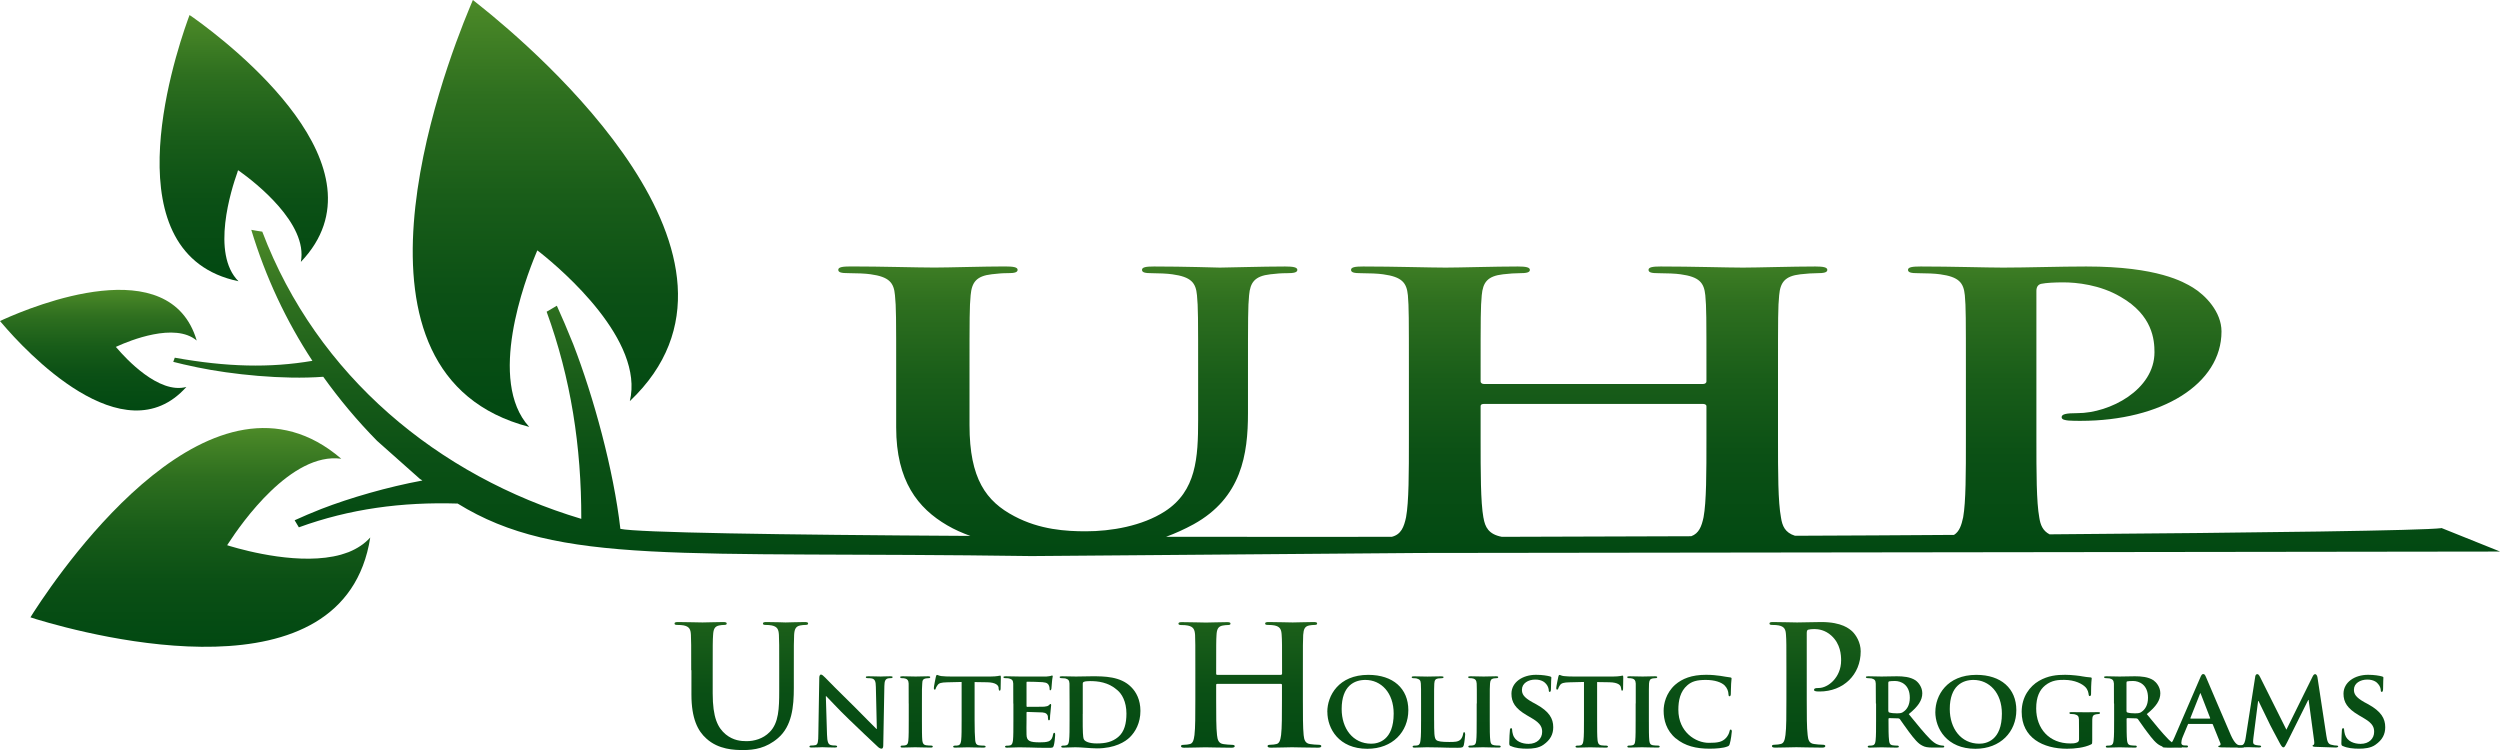 <svg width="200" height="60" viewBox="0 0 200 60" fill="none" xmlns="http://www.w3.org/2000/svg">
<g clip-path="url(#clip0_51_2615)">
<path d="M55.297 53.614C55.297 51.591 55.297 51.221 55.273 50.791C55.253 50.344 55.143 50.129 54.707 50.035C54.601 50.007 54.369 49.995 54.19 49.995C54.035 49.995 53.962 49.97 53.962 49.881C53.962 49.788 54.056 49.763 54.255 49.763C54.964 49.763 55.798 49.796 56.201 49.796C56.523 49.796 57.366 49.763 57.846 49.763C58.038 49.763 58.139 49.788 58.139 49.881C58.139 49.97 58.058 49.995 57.924 49.995C57.777 49.995 57.696 50.011 57.541 50.035C57.178 50.104 57.073 50.328 57.048 50.791C57.016 51.218 57.016 51.591 57.016 53.614V55.475C57.016 57.408 57.415 58.213 58.062 58.753C58.669 59.245 59.279 59.293 59.731 59.293C60.318 59.293 61.038 59.111 61.568 58.57C62.305 57.843 62.337 56.645 62.337 55.276V53.614C62.337 51.591 62.337 51.221 62.313 50.791C62.288 50.344 62.183 50.129 61.739 50.035C61.629 50.007 61.405 49.995 61.258 49.995C61.112 49.995 61.034 49.97 61.034 49.881C61.034 49.788 61.132 49.763 61.311 49.763C61.991 49.763 62.834 49.796 62.846 49.796C63.009 49.796 63.848 49.763 64.365 49.763C64.556 49.763 64.65 49.788 64.65 49.881C64.65 49.97 64.569 49.995 64.41 49.995C64.267 49.995 64.19 50.011 64.023 50.035C63.665 50.104 63.555 50.328 63.53 50.791C63.506 51.218 63.506 51.591 63.506 53.614V55.044C63.506 56.515 63.363 58.083 62.244 59.045C61.299 59.858 60.334 60.004 59.459 60.004C58.758 60.004 57.48 59.972 56.511 59.086C55.823 58.477 55.314 57.49 55.314 55.56V53.618L55.297 53.614Z" fill="url(#paint0_linear_51_2615)"/>
<path d="M66.161 58.773C66.177 59.358 66.27 59.537 66.425 59.59C66.555 59.638 66.71 59.642 66.832 59.642C66.922 59.642 66.971 59.683 66.971 59.724C66.971 59.785 66.898 59.801 66.792 59.801C66.287 59.801 65.916 59.776 65.782 59.776C65.709 59.776 65.334 59.801 64.931 59.801C64.825 59.801 64.756 59.793 64.756 59.724C64.756 59.683 64.809 59.642 64.878 59.642C64.984 59.642 65.13 59.638 65.24 59.61C65.432 59.557 65.464 59.354 65.468 58.692L65.542 54.219C65.542 54.069 65.595 53.963 65.676 53.963C65.774 53.963 65.88 54.081 66.018 54.211C66.108 54.309 67.28 55.499 68.424 56.612C68.954 57.14 69.996 58.209 70.114 58.314H70.147L70.069 54.963C70.065 54.5 69.984 54.365 69.805 54.292C69.687 54.252 69.499 54.252 69.394 54.252C69.296 54.252 69.267 54.215 69.267 54.171C69.267 54.11 69.345 54.102 69.467 54.102C69.874 54.102 70.293 54.122 70.464 54.122C70.55 54.122 70.843 54.102 71.23 54.102C71.34 54.102 71.409 54.114 71.409 54.171C71.409 54.215 71.368 54.252 71.275 54.252C71.193 54.252 71.128 54.252 71.034 54.272C70.827 54.333 70.757 54.471 70.749 54.894L70.66 59.647C70.66 59.817 70.599 59.894 70.529 59.894C70.403 59.894 70.297 59.809 70.216 59.732C69.723 59.277 68.746 58.347 67.932 57.563C67.073 56.746 66.246 55.828 66.1 55.694H66.067L66.161 58.773Z" fill="url(#paint1_linear_51_2615)"/>
<path d="M72.696 56.279C72.696 55.129 72.696 54.918 72.692 54.682C72.679 54.422 72.594 54.337 72.423 54.284C72.345 54.26 72.24 54.252 72.134 54.252C72.056 54.252 72.016 54.227 72.016 54.163C72.016 54.118 72.073 54.102 72.207 54.102C72.5 54.102 73.029 54.122 73.249 54.122C73.449 54.122 73.954 54.102 74.259 54.102C74.353 54.102 74.418 54.122 74.418 54.163C74.418 54.232 74.377 54.252 74.292 54.252C74.214 54.252 74.157 54.26 74.064 54.272C73.852 54.313 73.783 54.418 73.779 54.682C73.754 54.922 73.754 55.133 73.754 56.279V57.615C73.754 58.343 73.754 58.94 73.787 59.265C73.823 59.468 73.872 59.586 74.1 59.622C74.21 59.639 74.381 59.647 74.499 59.647C74.597 59.647 74.621 59.695 74.621 59.728C74.621 59.781 74.564 59.805 74.475 59.805C73.958 59.805 73.428 59.781 73.213 59.781C73.034 59.781 72.504 59.805 72.191 59.805C72.093 59.805 72.048 59.781 72.048 59.728C72.048 59.695 72.064 59.647 72.158 59.647C72.28 59.647 72.37 59.642 72.435 59.622C72.594 59.586 72.643 59.48 72.667 59.252C72.7 58.94 72.7 58.343 72.7 57.615V56.279H72.696Z" fill="url(#paint2_linear_51_2615)"/>
<path d="M76.922 54.557L75.754 54.585C75.297 54.597 75.11 54.646 75 54.817C74.915 54.922 74.878 55.024 74.862 55.073C74.85 55.13 74.829 55.17 74.78 55.17C74.731 55.17 74.707 55.13 74.707 55.052C74.707 54.922 74.854 54.195 74.87 54.138C74.894 54.041 74.919 53.992 74.96 53.992C75.029 53.992 75.106 54.061 75.302 54.086C75.534 54.114 75.831 54.122 76.087 54.122H79.255C79.503 54.122 79.678 54.102 79.797 54.086C79.915 54.065 79.98 54.049 80.012 54.049C80.061 54.049 80.069 54.09 80.069 54.208C80.069 54.37 80.049 54.922 80.049 55.121C80.037 55.199 80.025 55.252 79.98 55.252C79.919 55.252 79.903 55.211 79.89 55.093V55.02C79.87 54.821 79.662 54.593 78.966 54.581L77.968 54.565V57.624C77.968 58.31 77.985 58.908 78.017 59.228C78.042 59.448 78.091 59.59 78.323 59.627C78.42 59.643 78.608 59.651 78.722 59.651C78.807 59.651 78.852 59.7 78.852 59.732C78.852 59.785 78.783 59.809 78.693 59.809C78.176 59.809 77.655 59.785 77.435 59.785C77.256 59.785 76.718 59.809 76.413 59.809C76.307 59.809 76.254 59.785 76.254 59.732C76.254 59.7 76.287 59.651 76.389 59.651C76.503 59.651 76.604 59.647 76.661 59.627C76.82 59.59 76.865 59.444 76.894 59.224C76.93 58.904 76.93 58.31 76.93 57.62V54.561L76.922 54.557Z" fill="url(#paint3_linear_51_2615)"/>
<path d="M81.063 56.279C81.063 55.13 81.063 54.919 81.059 54.683C81.043 54.423 80.97 54.346 80.717 54.273C80.656 54.26 80.526 54.252 80.408 54.252C80.33 54.252 80.273 54.224 80.273 54.171C80.273 54.118 80.339 54.102 80.453 54.102C80.86 54.102 81.361 54.122 81.585 54.122C81.829 54.122 83.563 54.126 83.714 54.122C83.861 54.114 83.979 54.086 84.044 54.078C84.085 54.065 84.125 54.041 84.166 54.041C84.207 54.041 84.219 54.078 84.219 54.114C84.219 54.163 84.178 54.256 84.154 54.602C84.154 54.679 84.121 55.008 84.113 55.093C84.101 55.138 84.085 55.223 84.023 55.223C83.971 55.223 83.971 55.191 83.971 55.122C83.971 55.073 83.958 54.939 83.913 54.845C83.852 54.711 83.783 54.606 83.396 54.573C83.266 54.553 82.322 54.537 82.171 54.537C82.13 54.537 82.122 54.561 82.122 54.606V56.47C82.122 56.511 82.13 56.547 82.171 56.547C82.346 56.547 83.36 56.547 83.535 56.535C83.722 56.511 83.832 56.495 83.913 56.413C83.971 56.365 83.999 56.32 84.04 56.32C84.072 56.32 84.093 56.356 84.093 56.397C84.093 56.438 84.08 56.564 84.04 56.946C84.015 57.096 83.999 57.397 83.999 57.449C83.999 57.514 83.999 57.624 83.922 57.624C83.869 57.624 83.852 57.592 83.852 57.563C83.836 57.486 83.836 57.38 83.828 57.287C83.787 57.132 83.681 57.019 83.392 56.994C83.25 56.982 82.354 56.954 82.159 56.954C82.13 56.954 82.122 56.994 82.122 57.039V57.644C82.122 57.904 82.106 58.538 82.122 58.766C82.13 59.277 82.37 59.387 83.177 59.387C83.38 59.387 83.706 59.387 83.918 59.298C84.109 59.204 84.194 59.05 84.251 58.741C84.272 58.66 84.288 58.623 84.345 58.623C84.41 58.623 84.414 58.721 84.414 58.798C84.414 58.973 84.353 59.489 84.304 59.635C84.255 59.826 84.186 59.826 83.901 59.826C83.307 59.826 82.839 59.818 82.448 59.801C82.065 59.797 81.772 59.785 81.544 59.785C81.462 59.785 81.287 59.797 81.104 59.797C80.913 59.801 80.713 59.813 80.562 59.813C80.461 59.813 80.404 59.789 80.404 59.736C80.404 59.704 80.428 59.655 80.53 59.655C80.636 59.655 80.734 59.651 80.807 59.631C80.966 59.594 81.006 59.448 81.039 59.229C81.072 58.908 81.072 58.315 81.072 57.624V56.288L81.063 56.279Z" fill="url(#paint4_linear_51_2615)"/>
<path d="M85.566 56.279C85.566 55.129 85.566 54.918 85.558 54.682C85.542 54.422 85.469 54.345 85.22 54.272C85.159 54.26 85.025 54.252 84.907 54.252C84.829 54.252 84.772 54.223 84.772 54.171C84.772 54.118 84.834 54.102 84.952 54.102C85.359 54.102 85.86 54.122 86.084 54.122C86.324 54.122 86.886 54.102 87.358 54.102C88.327 54.102 89.65 54.102 90.497 54.967C90.892 55.357 91.234 55.982 91.234 56.872C91.234 57.835 90.831 58.546 90.387 58.98C90.029 59.334 89.198 59.87 87.757 59.87C87.472 59.87 87.134 59.842 86.833 59.821C86.511 59.797 86.23 59.781 86.031 59.781C85.941 59.781 85.778 59.793 85.595 59.793C85.404 59.797 85.208 59.809 85.053 59.809C84.952 59.809 84.899 59.785 84.899 59.732C84.899 59.699 84.923 59.651 85.025 59.651C85.143 59.651 85.228 59.647 85.294 59.626C85.461 59.59 85.505 59.444 85.526 59.224C85.566 58.903 85.566 58.31 85.566 57.62V56.283V56.279ZM86.617 57.116C86.617 57.912 86.617 58.493 86.633 58.643C86.645 58.826 86.658 59.094 86.723 59.171C86.816 59.318 87.13 59.476 87.745 59.476C88.453 59.476 88.978 59.354 89.451 58.964C89.956 58.546 90.115 57.863 90.115 57.087C90.115 56.125 89.744 55.503 89.382 55.206C88.665 54.569 87.814 54.487 87.203 54.487C87.04 54.487 86.784 54.504 86.723 54.544C86.654 54.569 86.621 54.605 86.621 54.695C86.621 54.951 86.621 55.572 86.621 56.169V57.12L86.617 57.116Z" fill="url(#paint5_linear_51_2615)"/>
<path d="M102.48 53.984C102.521 53.984 102.565 53.959 102.565 53.899V53.614C102.565 51.591 102.565 51.221 102.533 50.791C102.508 50.344 102.402 50.129 101.959 50.035C101.853 50.007 101.625 49.995 101.437 49.995C101.291 49.995 101.209 49.97 101.209 49.881C101.209 49.788 101.307 49.763 101.494 49.763C102.211 49.763 103.054 49.796 103.412 49.796C103.738 49.796 104.577 49.763 105.09 49.763C105.281 49.763 105.371 49.788 105.371 49.881C105.371 49.97 105.293 49.995 105.135 49.995C105.025 49.995 104.902 50.011 104.744 50.035C104.385 50.104 104.288 50.328 104.255 50.791C104.231 51.218 104.231 51.591 104.231 53.614V55.962C104.231 57.189 104.231 58.233 104.292 58.81C104.328 59.18 104.414 59.476 104.809 59.525C104.992 59.553 105.289 59.582 105.489 59.582C105.635 59.582 105.705 59.626 105.705 59.687C105.705 59.781 105.595 59.813 105.44 59.813C104.577 59.813 103.738 59.781 103.355 59.781C103.054 59.781 102.207 59.813 101.69 59.813C101.499 59.813 101.405 59.781 101.405 59.687C101.405 59.626 101.454 59.582 101.621 59.582C101.82 59.582 101.983 59.553 102.105 59.525C102.366 59.476 102.435 59.18 102.488 58.794C102.557 58.237 102.557 57.193 102.557 55.966V54.788C102.557 54.735 102.516 54.707 102.472 54.707H97.378C97.341 54.707 97.293 54.723 97.293 54.788V55.966C97.293 57.193 97.293 58.237 97.362 58.814C97.402 59.184 97.484 59.48 97.883 59.529C98.074 59.557 98.363 59.586 98.563 59.586C98.709 59.586 98.779 59.63 98.779 59.691C98.779 59.785 98.669 59.817 98.506 59.817C97.643 59.817 96.804 59.785 96.429 59.785C96.116 59.785 95.281 59.817 94.748 59.817C94.581 59.817 94.479 59.785 94.479 59.691C94.479 59.63 94.532 59.586 94.691 59.586C94.894 59.586 95.053 59.557 95.171 59.529C95.44 59.48 95.505 59.184 95.558 58.798C95.627 58.241 95.627 57.197 95.627 55.97V53.622C95.627 51.599 95.627 51.23 95.607 50.799C95.578 50.352 95.468 50.137 95.029 50.044C94.919 50.015 94.691 50.003 94.507 50.003C94.361 50.003 94.275 49.978 94.275 49.889C94.275 49.796 94.377 49.771 94.56 49.771C95.285 49.771 96.12 49.804 96.482 49.804C96.808 49.804 97.643 49.771 98.168 49.771C98.347 49.771 98.441 49.796 98.441 49.889C98.441 49.978 98.363 50.003 98.204 50.003C98.099 50.003 97.977 50.019 97.814 50.044C97.455 50.112 97.345 50.336 97.321 50.799C97.293 51.226 97.293 51.599 97.293 53.622V53.907C97.293 53.968 97.341 53.992 97.378 53.992H102.472L102.48 53.984Z" fill="url(#paint6_linear_51_2615)"/>
<path d="M106.185 56.945C106.185 55.657 107.088 53.988 109.462 53.988C111.445 53.988 112.667 55.081 112.667 56.811C112.667 58.542 111.409 59.903 109.385 59.903C107.109 59.903 106.189 58.29 106.189 56.949L106.185 56.945ZM111.494 57.087C111.494 55.422 110.492 54.394 109.23 54.394C108.355 54.394 107.333 54.857 107.333 56.722C107.333 58.273 108.22 59.496 109.702 59.496C110.252 59.496 111.494 59.24 111.494 57.091V57.087Z" fill="url(#paint7_linear_51_2615)"/>
<path d="M114.731 57.616C114.731 58.575 114.731 59.058 114.902 59.2C115.032 59.318 115.338 59.358 115.94 59.358C116.356 59.358 116.657 59.358 116.857 59.151C116.958 59.05 117.036 58.834 117.052 58.696C117.064 58.627 117.076 58.575 117.138 58.575C117.186 58.575 117.215 58.656 117.215 58.749C117.215 58.834 117.158 59.391 117.101 59.623C117.04 59.789 117.011 59.822 116.596 59.822C116.042 59.822 115.586 59.813 115.191 59.797C114.8 59.793 114.471 59.781 114.149 59.781C114.063 59.781 113.892 59.793 113.705 59.793C113.522 59.797 113.322 59.809 113.155 59.809C113.066 59.809 113.009 59.785 113.009 59.732C113.009 59.7 113.041 59.651 113.135 59.651C113.253 59.651 113.339 59.647 113.412 59.627C113.571 59.59 113.616 59.444 113.64 59.224C113.685 58.904 113.685 58.31 113.685 57.62V56.283C113.685 55.134 113.685 54.922 113.668 54.687C113.648 54.427 113.579 54.35 113.33 54.277C113.269 54.264 113.176 54.256 113.074 54.256C112.984 54.256 112.936 54.228 112.936 54.175C112.936 54.122 112.997 54.106 113.115 54.106C113.477 54.106 113.974 54.126 114.19 54.126C114.369 54.126 115.012 54.106 115.309 54.106C115.431 54.106 115.484 54.126 115.484 54.175C115.484 54.224 115.436 54.256 115.342 54.256C115.248 54.256 115.126 54.264 115.041 54.277C114.825 54.317 114.764 54.423 114.743 54.687C114.727 54.926 114.727 55.138 114.727 56.283V57.62L114.731 57.616Z" fill="url(#paint8_linear_51_2615)"/>
<path d="M118.147 56.279C118.147 55.129 118.147 54.918 118.135 54.682C118.115 54.422 118.037 54.337 117.866 54.284C117.777 54.26 117.679 54.252 117.581 54.252C117.504 54.252 117.455 54.227 117.455 54.163C117.455 54.118 117.516 54.102 117.646 54.102C117.94 54.102 118.473 54.122 118.693 54.122C118.884 54.122 119.393 54.102 119.703 54.102C119.792 54.102 119.857 54.122 119.857 54.163C119.857 54.232 119.813 54.252 119.731 54.252C119.646 54.252 119.589 54.26 119.499 54.272C119.287 54.313 119.226 54.418 119.202 54.682C119.181 54.922 119.181 55.133 119.181 56.279V57.615C119.181 58.343 119.181 58.94 119.226 59.265C119.251 59.468 119.308 59.586 119.536 59.622C119.642 59.639 119.817 59.647 119.935 59.647C120.024 59.647 120.057 59.695 120.057 59.728C120.057 59.781 120 59.805 119.91 59.805C119.389 59.805 118.856 59.781 118.64 59.781C118.465 59.781 117.931 59.805 117.622 59.805C117.524 59.805 117.467 59.781 117.467 59.728C117.467 59.695 117.492 59.647 117.589 59.647C117.708 59.647 117.793 59.642 117.866 59.622C118.025 59.586 118.074 59.48 118.098 59.252C118.135 58.94 118.135 58.343 118.135 57.615V56.279H118.147Z" fill="url(#paint9_linear_51_2615)"/>
<path d="M120.892 59.7C120.766 59.647 120.741 59.618 120.741 59.448C120.741 59.041 120.778 58.57 120.79 58.448C120.79 58.331 120.823 58.253 120.888 58.253C120.953 58.253 120.969 58.318 120.969 58.375C120.969 58.469 120.994 58.631 121.038 58.765C121.205 59.326 121.796 59.509 122.288 59.509C122.96 59.509 123.372 59.082 123.372 58.554C123.372 58.221 123.286 57.896 122.594 57.486L122.142 57.218C121.214 56.677 120.916 56.173 120.916 55.499C120.916 54.581 121.8 53.984 122.883 53.984C123.396 53.984 123.795 54.057 124.003 54.114C124.072 54.13 124.108 54.159 124.108 54.211C124.108 54.309 124.076 54.516 124.076 55.113C124.076 55.276 124.043 55.353 123.974 55.353C123.929 55.353 123.901 55.308 123.901 55.215C123.901 55.15 123.864 54.914 123.697 54.723C123.579 54.581 123.335 54.366 122.822 54.366C122.264 54.366 121.755 54.658 121.755 55.178C121.755 55.511 121.877 55.779 122.586 56.173L122.907 56.348C123.937 56.917 124.259 57.486 124.259 58.172C124.259 58.729 124.043 59.184 123.473 59.582C123.099 59.85 122.586 59.895 122.166 59.895C121.71 59.895 121.234 59.85 120.892 59.691V59.7Z" fill="url(#paint10_linear_51_2615)"/>
<path d="M126.722 54.557L125.554 54.585C125.098 54.597 124.91 54.646 124.796 54.817C124.719 54.922 124.678 55.024 124.666 55.073C124.642 55.13 124.621 55.17 124.572 55.17C124.523 55.17 124.499 55.13 124.499 55.052C124.499 54.922 124.654 54.195 124.666 54.138C124.69 54.041 124.719 53.992 124.756 53.992C124.825 53.992 124.902 54.061 125.098 54.086C125.33 54.114 125.627 54.122 125.883 54.122H129.059C129.304 54.122 129.479 54.102 129.593 54.086C129.715 54.065 129.776 54.049 129.804 54.049C129.853 54.049 129.861 54.09 129.861 54.208C129.861 54.37 129.845 54.922 129.845 55.121C129.837 55.199 129.825 55.252 129.776 55.252C129.715 55.252 129.703 55.211 129.694 55.093L129.678 55.02C129.662 54.821 129.458 54.593 128.75 54.581L127.769 54.565V57.624C127.769 58.31 127.769 58.908 127.805 59.228C127.834 59.448 127.883 59.59 128.107 59.627C128.212 59.643 128.396 59.651 128.51 59.651C128.595 59.651 128.636 59.7 128.636 59.732C128.636 59.785 128.575 59.809 128.481 59.809C127.964 59.809 127.443 59.785 127.219 59.785C127.044 59.785 126.506 59.809 126.201 59.809C126.099 59.809 126.042 59.785 126.042 59.732C126.042 59.7 126.067 59.651 126.172 59.651C126.278 59.651 126.38 59.647 126.449 59.627C126.608 59.59 126.649 59.444 126.677 59.224C126.718 58.904 126.718 58.31 126.718 57.62V54.561L126.722 54.557Z" fill="url(#paint11_linear_51_2615)"/>
<path d="M130.86 56.279V54.682C130.843 54.422 130.762 54.337 130.591 54.284C130.497 54.26 130.408 54.252 130.302 54.252C130.216 54.252 130.18 54.227 130.18 54.163C130.18 54.118 130.245 54.102 130.363 54.102C130.656 54.102 131.194 54.122 131.409 54.122C131.605 54.122 132.11 54.102 132.419 54.102C132.517 54.102 132.578 54.122 132.578 54.163C132.578 54.232 132.529 54.252 132.452 54.252C132.374 54.252 132.305 54.26 132.22 54.272C132.004 54.313 131.947 54.418 131.922 54.682C131.91 54.922 131.91 55.133 131.91 56.279V57.615C131.91 58.343 131.91 58.94 131.947 59.265C131.975 59.468 132.02 59.586 132.248 59.622C132.358 59.639 132.537 59.647 132.647 59.647C132.737 59.647 132.777 59.695 132.777 59.728C132.777 59.781 132.716 59.805 132.623 59.805C132.106 59.805 131.576 59.781 131.36 59.781C131.185 59.781 130.648 59.805 130.343 59.805C130.241 59.805 130.188 59.781 130.188 59.728C130.188 59.695 130.208 59.647 130.314 59.647C130.424 59.647 130.518 59.642 130.595 59.622C130.758 59.586 130.795 59.48 130.819 59.252C130.852 58.94 130.852 58.343 130.852 57.615V56.279H130.86Z" fill="url(#paint12_linear_51_2615)"/>
<path d="M134.072 59.082C133.298 58.436 133.091 57.587 133.091 56.856C133.091 56.34 133.258 55.459 134.007 54.784C134.581 54.289 135.326 53.984 136.491 53.984C136.983 53.984 137.272 54.025 137.631 54.069C137.92 54.114 138.184 54.167 138.408 54.191C138.498 54.199 138.526 54.236 138.526 54.28C138.526 54.341 138.518 54.431 138.49 54.699C138.474 54.947 138.474 55.365 138.465 55.515C138.465 55.621 138.433 55.702 138.36 55.702C138.298 55.702 138.278 55.633 138.278 55.544C138.274 55.3 138.172 55.04 137.973 54.837C137.712 54.581 137.183 54.394 136.466 54.394C135.75 54.394 135.342 54.512 134.988 54.821C134.414 55.312 134.268 56.044 134.268 56.779C134.268 58.566 135.652 59.427 136.702 59.427C137.399 59.427 137.777 59.374 138.095 59.021C138.229 58.871 138.331 58.66 138.36 58.513C138.38 58.404 138.396 58.367 138.465 58.367C138.518 58.367 138.547 58.44 138.547 58.501C138.547 58.595 138.465 59.245 138.38 59.505C138.347 59.639 138.307 59.679 138.176 59.724C137.867 59.85 137.268 59.895 136.759 59.895C135.693 59.895 134.789 59.675 134.072 59.074V59.082Z" fill="url(#paint13_linear_51_2615)"/>
<path d="M142.912 53.614C142.912 51.591 142.912 51.221 142.879 50.791C142.855 50.344 142.749 50.129 142.305 50.035C142.199 50.007 141.971 49.995 141.784 49.995C141.637 49.995 141.556 49.97 141.556 49.881C141.556 49.788 141.645 49.763 141.845 49.763C142.553 49.763 143.392 49.796 143.767 49.796C144.316 49.796 145.086 49.763 145.701 49.763C147.374 49.763 147.964 50.32 148.184 50.515C148.473 50.791 148.856 51.392 148.856 52.103C148.856 53.988 147.46 55.32 145.566 55.32C145.497 55.32 145.359 55.32 145.281 55.304C145.22 55.292 145.122 55.28 145.122 55.186C145.122 55.077 145.22 55.04 145.497 55.04C146.242 55.04 147.289 54.195 147.289 52.842C147.289 52.404 147.248 51.518 146.503 50.844C146.018 50.405 145.473 50.324 145.167 50.324C144.972 50.324 144.772 50.34 144.646 50.377C144.581 50.401 144.54 50.482 144.54 50.633V55.958C144.54 57.185 144.54 58.229 144.613 58.806C144.65 59.175 144.723 59.472 145.127 59.521C145.31 59.549 145.611 59.578 145.811 59.578C145.961 59.578 146.026 59.622 146.026 59.683C146.026 59.777 145.92 59.809 145.778 59.809C144.886 59.809 144.048 59.777 143.71 59.777C143.392 59.777 142.557 59.809 142.024 59.809C141.845 59.809 141.755 59.777 141.755 59.683C141.755 59.622 141.808 59.578 141.971 59.578C142.175 59.578 142.329 59.549 142.447 59.521C142.724 59.472 142.785 59.175 142.838 58.79C142.912 58.233 142.912 57.189 142.912 55.962V53.614Z" fill="url(#paint14_linear_51_2615)"/>
<path d="M150.07 56.279C150.07 55.129 150.07 54.918 150.061 54.682C150.045 54.422 149.976 54.345 149.723 54.272C149.662 54.26 149.528 54.252 149.41 54.252C149.333 54.252 149.271 54.223 149.271 54.171C149.271 54.118 149.333 54.102 149.459 54.102C149.87 54.102 150.359 54.122 150.526 54.122C150.794 54.122 151.499 54.102 151.747 54.102C152.24 54.102 152.81 54.146 153.233 54.422C153.453 54.573 153.783 54.951 153.783 55.462C153.783 56.019 153.461 56.511 152.7 57.128C153.396 57.981 153.942 58.66 154.418 59.135C154.85 59.569 155.131 59.602 155.257 59.63C155.338 59.647 155.375 59.647 155.444 59.647C155.497 59.647 155.542 59.695 155.542 59.728C155.542 59.789 155.481 59.805 155.395 59.805H154.646C154.206 59.805 153.991 59.764 153.787 59.651C153.449 59.488 153.156 59.135 152.716 58.55C152.407 58.144 152.073 57.636 151.983 57.522C151.942 57.481 151.898 57.469 151.841 57.469L151.14 57.449C151.104 57.449 151.079 57.469 151.079 57.514V57.62C151.079 58.318 151.083 58.903 151.124 59.224C151.144 59.444 151.185 59.59 151.425 59.626C151.535 59.642 151.71 59.651 151.812 59.651C151.869 59.651 151.91 59.699 151.91 59.732C151.91 59.785 151.841 59.809 151.747 59.809C151.291 59.809 150.644 59.785 150.534 59.785C150.375 59.785 149.886 59.809 149.569 59.809C149.475 59.809 149.418 59.785 149.418 59.732C149.418 59.699 149.447 59.651 149.544 59.651C149.662 59.651 149.748 59.647 149.821 59.626C149.984 59.59 150.025 59.444 150.049 59.224C150.086 58.903 150.086 58.31 150.086 57.62V56.283L150.07 56.279ZM151.067 56.864C151.067 56.945 151.087 56.974 151.136 56.998C151.311 57.051 151.535 57.067 151.735 57.067C152.04 57.067 152.146 57.043 152.276 56.941C152.525 56.775 152.785 56.441 152.785 55.82C152.785 54.756 152.061 54.479 151.6 54.479C151.401 54.479 151.218 54.492 151.132 54.508C151.083 54.524 151.063 54.553 151.063 54.617V56.86L151.067 56.864Z" fill="url(#paint15_linear_51_2615)"/>
<path d="M154.829 56.945C154.829 55.657 155.737 53.988 158.111 53.988C160.086 53.988 161.307 55.081 161.307 56.811C161.307 58.542 160.041 59.903 158.03 59.903C155.754 59.903 154.825 58.29 154.825 56.949L154.829 56.945ZM160.151 57.087C160.151 55.422 159.141 54.394 157.879 54.394C157.012 54.394 155.982 54.857 155.982 56.722C155.982 58.273 156.873 59.496 158.351 59.496C158.901 59.496 160.151 59.24 160.151 57.091V57.087Z" fill="url(#paint16_linear_51_2615)"/>
<path d="M167.374 59.293C167.374 59.505 167.374 59.509 167.268 59.561C166.743 59.817 165.973 59.899 165.358 59.899C163.44 59.899 161.734 59.025 161.734 56.945C161.734 55.735 162.394 54.894 163.111 54.475C163.856 54.041 164.56 53.984 165.22 53.984C165.757 53.984 166.453 54.077 166.612 54.114C166.767 54.138 167.044 54.183 167.231 54.191C167.321 54.199 167.337 54.224 167.337 54.28C167.337 54.366 167.284 54.569 167.284 55.523C167.284 55.629 167.243 55.686 167.178 55.686C167.125 55.686 167.109 55.649 167.097 55.593C167.076 55.418 167.036 55.182 166.832 54.967C166.596 54.723 166.01 54.39 165.13 54.39C164.699 54.39 164.157 54.398 163.615 54.833C163.176 55.186 162.895 55.751 162.895 56.673C162.895 58.298 163.945 59.476 165.619 59.476C165.822 59.476 165.981 59.476 166.172 59.395C166.286 59.346 166.323 59.265 166.323 59.131V58.44C166.323 58.062 166.323 57.782 166.315 57.555C166.303 57.295 166.229 57.213 165.977 57.144C165.916 57.128 165.782 57.12 165.672 57.12C165.602 57.12 165.554 57.083 165.554 57.039C165.554 56.97 165.611 56.97 165.716 56.97C166.136 56.97 166.69 56.982 166.922 56.982C167.17 56.982 167.577 56.97 167.838 56.97C167.94 56.97 167.997 56.97 167.997 57.039C167.997 57.083 167.956 57.12 167.895 57.12C167.834 57.12 167.777 57.128 167.683 57.144C167.467 57.181 167.386 57.286 167.382 57.555C167.378 57.782 167.378 58.083 167.378 58.461V59.289L167.374 59.293Z" fill="url(#paint17_linear_51_2615)"/>
<path d="M169.117 56.279C169.117 55.129 169.117 54.918 169.113 54.682C169.084 54.422 169.023 54.345 168.771 54.272C168.71 54.26 168.576 54.252 168.466 54.252C168.38 54.252 168.327 54.223 168.327 54.171C168.327 54.118 168.388 54.102 168.502 54.102C168.918 54.102 169.41 54.122 169.565 54.122C169.842 54.122 170.55 54.102 170.79 54.102C171.287 54.102 171.853 54.146 172.277 54.422C172.492 54.573 172.826 54.951 172.826 55.462C172.826 56.019 172.505 56.511 171.743 57.128C172.44 57.981 172.993 58.66 173.462 59.135C173.893 59.569 174.17 59.602 174.296 59.63C174.374 59.647 174.422 59.647 174.492 59.647C174.54 59.647 174.581 59.695 174.581 59.728C174.581 59.789 174.528 59.805 174.427 59.805H173.685C173.25 59.805 173.038 59.764 172.83 59.651C172.497 59.488 172.199 59.135 171.764 58.55C171.45 58.144 171.124 57.636 171.027 57.522C170.982 57.481 170.937 57.469 170.88 57.469L170.184 57.449C170.151 57.449 170.127 57.469 170.127 57.514V57.62C170.127 58.318 170.131 58.903 170.163 59.224C170.196 59.444 170.225 59.59 170.473 59.626C170.587 59.642 170.75 59.651 170.856 59.651C170.917 59.651 170.945 59.699 170.945 59.732C170.945 59.785 170.884 59.809 170.795 59.809C170.334 59.809 169.687 59.785 169.577 59.785C169.422 59.785 168.93 59.809 168.612 59.809C168.51 59.809 168.466 59.785 168.466 59.732C168.466 59.699 168.482 59.651 168.584 59.651C168.702 59.651 168.791 59.647 168.861 59.626C169.019 59.59 169.072 59.444 169.089 59.224C169.129 58.903 169.129 58.31 169.129 57.62V56.283L169.117 56.279ZM170.119 56.864C170.119 56.945 170.131 56.974 170.188 56.998C170.355 57.051 170.583 57.067 170.786 57.067C171.096 57.067 171.202 57.043 171.336 56.941C171.576 56.775 171.841 56.441 171.841 55.82C171.841 54.756 171.112 54.479 170.652 54.479C170.448 54.479 170.261 54.492 170.188 54.508C170.131 54.524 170.119 54.553 170.119 54.617V56.86V56.864Z" fill="url(#paint18_linear_51_2615)"/>
<path d="M175.102 57.908C175.065 57.908 175.053 57.908 175.033 57.957L174.613 58.964C174.532 59.151 174.507 59.334 174.507 59.427C174.507 59.557 174.569 59.639 174.809 59.639H174.927C175.025 59.639 175.037 59.679 175.037 59.72C175.037 59.781 174.996 59.797 174.919 59.797C174.666 59.797 174.292 59.773 174.051 59.773C173.966 59.773 173.555 59.797 173.143 59.797C173.038 59.797 173.001 59.781 173.001 59.72C173.001 59.679 173.025 59.639 173.091 59.639C173.152 59.639 173.249 59.634 173.319 59.634C173.677 59.582 173.807 59.35 173.966 58.968L176.014 54.224C176.1 54.008 176.169 53.923 176.246 53.923C176.364 53.923 176.401 53.988 176.478 54.163C176.661 54.577 177.964 57.668 178.469 58.814C178.775 59.492 178.994 59.59 179.133 59.622C179.251 59.639 179.336 59.647 179.434 59.647C179.495 59.647 179.54 59.671 179.54 59.728C179.54 59.789 179.491 59.805 179.198 59.805C178.905 59.805 178.347 59.805 177.692 59.789C177.557 59.777 177.464 59.777 177.464 59.728C177.464 59.687 177.484 59.651 177.569 59.647C177.614 59.643 177.667 59.565 177.639 59.48L177.028 57.965C177.012 57.916 176.983 57.916 176.946 57.916H175.102V57.908ZM176.775 57.486C176.812 57.486 176.824 57.473 176.812 57.441L176.071 55.528C176.067 55.499 176.055 55.458 176.038 55.458C176.01 55.458 176.002 55.499 175.99 55.528L175.236 57.433C175.22 57.473 175.236 57.486 175.257 57.486H176.771H176.775Z" fill="url(#paint19_linear_51_2615)"/>
<path d="M180.416 54.122C180.44 54 180.505 53.931 180.57 53.931C180.652 53.931 180.705 53.964 180.81 54.171L182.911 58.375L185.012 54.118C185.073 53.988 185.143 53.931 185.212 53.931C185.273 53.931 185.367 54.008 185.395 54.171L186.104 58.83C186.177 59.297 186.238 59.509 186.482 59.574C186.71 59.639 186.837 59.643 186.93 59.643C186.999 59.643 187.056 59.667 187.056 59.712C187.056 59.773 186.967 59.801 186.853 59.801C186.657 59.801 185.554 59.765 185.236 59.748C185.053 59.744 185.004 59.7 185.004 59.663C185.004 59.627 185.041 59.598 185.094 59.582C185.135 59.562 185.159 59.476 185.13 59.261L184.691 55.995H184.658L182.981 59.362C182.797 59.72 182.757 59.789 182.671 59.789C182.573 59.789 182.48 59.639 182.358 59.407C182.174 59.062 181.551 57.908 181.466 57.697C181.397 57.559 180.937 56.612 180.68 56.08H180.648L180.273 59.025C180.257 59.159 180.249 59.261 180.249 59.379C180.249 59.525 180.354 59.582 180.489 59.606C180.623 59.63 180.696 59.639 180.766 59.639C180.839 59.639 180.892 59.679 180.892 59.708C180.892 59.781 180.819 59.797 180.709 59.797C180.375 59.797 180.021 59.773 179.878 59.773C179.736 59.773 179.357 59.797 179.109 59.797C179.031 59.797 178.962 59.781 178.962 59.708C178.962 59.675 179.011 59.639 179.088 59.639C179.149 59.639 179.206 59.639 179.328 59.622C179.544 59.594 179.613 59.289 179.65 59.046L180.42 54.122H180.416Z" fill="url(#paint20_linear_51_2615)"/>
<path d="M187.455 59.7C187.333 59.647 187.309 59.618 187.309 59.448C187.309 59.041 187.345 58.57 187.349 58.448C187.349 58.331 187.386 58.253 187.447 58.253C187.516 58.253 187.528 58.318 187.528 58.375C187.528 58.469 187.561 58.631 187.598 58.765C187.773 59.326 188.355 59.509 188.848 59.509C189.528 59.509 189.931 59.082 189.931 58.554C189.931 58.221 189.853 57.896 189.157 57.486L188.705 57.218C187.781 56.677 187.48 56.173 187.48 55.499C187.48 54.581 188.371 53.984 189.45 53.984C189.955 53.984 190.358 54.057 190.562 54.114C190.631 54.13 190.672 54.159 190.672 54.211C190.672 54.309 190.647 54.516 190.647 55.113C190.647 55.276 190.603 55.353 190.541 55.353C190.493 55.353 190.46 55.308 190.46 55.215C190.46 55.15 190.432 54.914 190.256 54.723C190.147 54.581 189.894 54.366 189.385 54.366C188.823 54.366 188.314 54.658 188.314 55.178C188.314 55.511 188.449 55.779 189.145 56.173L189.471 56.348C190.497 56.917 190.818 57.486 190.818 58.172C190.818 58.729 190.603 59.184 190.033 59.582C189.662 59.85 189.145 59.895 188.721 59.895C188.274 59.895 187.797 59.85 187.451 59.691L187.455 59.7Z" fill="url(#paint21_linear_51_2615)"/>
<path d="M42.333 34.148C38.966 30.463 41.999 22.399 42.874 20.299C42.915 20.19 42.952 20.104 42.984 20.031C43.045 20.076 43.127 20.137 43.216 20.206C45.004 21.628 51.551 27.238 50.387 32.088C62.382 20.734 42.96 4.074 38.322 0.39C38.131 0.24 37.972 0.114 37.83 0C37.769 0.167 37.675 0.353 37.585 0.585C35.309 6.045 26.331 29.988 42.333 34.152V34.148Z" fill="url(#paint22_linear_51_2615)"/>
<path d="M27.935 44.153C27.805 44.194 27.683 44.239 27.544 44.287C27.508 44.299 27.471 44.312 27.426 44.324C27.369 44.34 27.321 44.36 27.276 44.373C24.116 45.254 19.768 44.096 18.391 43.686C18.31 43.658 18.237 43.633 18.172 43.617C18.212 43.564 18.245 43.495 18.298 43.426C19.303 41.878 23.298 36.154 27.3 36.699C17.17 27.985 5.305 44.941 2.703 48.959C2.593 49.125 2.5 49.268 2.435 49.385C2.565 49.43 2.724 49.479 2.915 49.54C7.504 50.925 27.549 56.186 29.621 42.999C29.157 43.511 28.579 43.885 27.927 44.153H27.935Z" fill="url(#paint23_linear_51_2615)"/>
<path d="M19.084 22.505C16.861 20.299 18.506 15.144 18.99 13.792C19.003 13.723 19.027 13.67 19.047 13.617C19.088 13.649 19.145 13.682 19.194 13.719C20.362 14.555 24.658 17.87 24.068 20.953C31.254 13.446 18.522 3.591 15.489 1.426C15.362 1.341 15.261 1.264 15.163 1.203C15.13 1.304 15.086 1.426 15.029 1.572C13.774 5.07 8.913 20.389 19.084 22.501V22.505Z" fill="url(#paint24_linear_51_2615)"/>
<path d="M14.915 30.954C12.704 31.564 10.033 28.647 9.357 27.851C9.324 27.814 9.3 27.782 9.267 27.753C9.304 27.737 9.34 27.717 9.393 27.696C10.342 27.262 13.998 25.763 15.737 27.245C13.595 19.998 2.74 24.447 0.265 25.56C0.159 25.608 0.069 25.653 0 25.686C0.053 25.747 0.122 25.824 0.191 25.905C1.946 27.969 9.874 36.601 14.915 30.95V30.954Z" fill="url(#paint25_linear_51_2615)"/>
<path d="M195.306 42.252C193.799 42.443 181.189 42.617 163.966 42.747C163.417 42.463 163.233 41.984 163.144 41.411C162.912 40.143 162.912 37.807 162.912 35.09V23.273C162.912 22.952 163.046 22.773 163.282 22.708C163.689 22.623 164.377 22.59 165.061 22.59C166.12 22.59 167.997 22.773 169.65 23.748C172.219 25.218 172.358 27.205 172.358 28.18C172.358 31.19 168.775 33.051 166.21 33.051C165.253 33.051 164.931 33.14 164.931 33.376C164.931 33.587 165.253 33.615 165.477 33.644C165.701 33.668 166.206 33.668 166.442 33.668C172.952 33.668 177.72 30.715 177.72 26.518C177.72 24.95 176.438 23.618 175.424 23C174.691 22.562 172.631 21.319 166.898 21.319C164.789 21.319 162.134 21.408 160.249 21.408C158.978 21.408 156.083 21.319 153.653 21.319C152.965 21.319 152.639 21.376 152.639 21.591C152.639 21.806 152.924 21.855 153.421 21.855C154.068 21.855 154.842 21.887 155.212 21.944C156.723 22.151 157.089 22.623 157.187 23.622C157.272 24.569 157.272 25.397 157.272 29.886V35.09C157.272 37.807 157.272 40.143 157.053 41.382C156.918 42.008 156.755 42.52 156.32 42.792C152.232 42.816 147.969 42.849 143.6 42.861C142.806 42.613 142.582 42.077 142.48 41.411C142.24 40.143 142.24 37.807 142.24 35.09V29.886C142.24 25.397 142.24 24.569 142.333 23.622C142.423 22.586 142.794 22.087 144.027 21.944C144.581 21.883 144.996 21.855 145.359 21.855C145.912 21.855 146.185 21.798 146.185 21.591C146.185 21.384 145.864 21.319 145.228 21.319C143.433 21.319 140.55 21.408 139.439 21.408C138.213 21.408 135.326 21.319 132.851 21.319C132.207 21.319 131.882 21.376 131.882 21.591C131.882 21.806 132.154 21.855 132.659 21.855C133.303 21.855 134.084 21.887 134.451 21.944C135.961 22.151 136.324 22.623 136.425 23.622C136.515 24.569 136.515 25.397 136.515 29.886V30.508C136.515 30.654 136.381 30.719 136.238 30.719H118.722C118.592 30.719 118.449 30.658 118.449 30.508V29.886C118.449 25.397 118.449 24.569 118.539 23.622C118.632 22.586 118.999 22.087 120.245 21.944C120.786 21.883 121.193 21.855 121.564 21.855C122.118 21.855 122.39 21.798 122.39 21.591C122.39 21.384 122.069 21.319 121.43 21.319C119.638 21.319 116.747 21.408 115.652 21.408C114.418 21.408 111.523 21.319 109.048 21.319C108.4 21.319 108.083 21.376 108.083 21.591C108.083 21.806 108.36 21.855 108.868 21.855C109.512 21.855 110.285 21.887 110.648 21.944C112.167 22.151 112.533 22.623 112.631 23.622C112.712 24.569 112.712 25.397 112.712 29.886V35.09C112.712 37.807 112.712 40.143 112.484 41.382C112.317 42.162 112.089 42.76 111.34 42.946C105.147 42.955 99.064 42.946 93.29 42.942C94.023 42.67 94.748 42.345 95.485 41.943C99.329 39.818 99.838 36.337 99.838 33.051V29.886C99.838 25.397 99.838 24.569 99.927 23.622C100.017 22.586 100.383 22.087 101.625 21.944C102.179 21.883 102.452 21.855 102.956 21.855C103.506 21.855 103.787 21.798 103.787 21.591C103.787 21.384 103.461 21.319 102.814 21.319C101.026 21.319 98.136 21.408 97.59 21.408C97.549 21.408 94.662 21.319 92.321 21.319C91.678 21.319 91.36 21.376 91.36 21.591C91.36 21.806 91.633 21.855 92.142 21.855C92.651 21.855 93.421 21.887 93.783 21.944C95.298 22.151 95.668 22.623 95.758 23.622C95.851 24.569 95.851 25.397 95.851 29.886V33.583C95.851 36.625 95.709 39.282 93.189 40.911C91.36 42.089 88.885 42.504 86.865 42.504C85.306 42.504 83.193 42.386 81.141 41.293C78.893 40.111 77.561 38.307 77.561 34.017V29.882C77.561 25.393 77.561 24.564 77.651 23.618C77.745 22.582 78.107 22.082 79.345 21.94C79.899 21.879 80.171 21.851 80.672 21.851C81.136 21.851 81.409 21.794 81.409 21.587C81.409 21.38 81.088 21.315 80.399 21.315C78.75 21.315 75.864 21.404 74.768 21.404C73.388 21.404 70.497 21.315 68.07 21.315C67.391 21.315 67.061 21.372 67.061 21.587C67.061 21.802 67.342 21.851 67.842 21.851C68.478 21.851 69.267 21.883 69.638 21.94C71.144 22.147 71.511 22.619 71.597 23.618C71.694 24.564 71.694 25.393 71.694 29.882V34.196C71.694 38.482 73.437 40.663 75.774 42.024C76.36 42.37 76.987 42.638 77.623 42.873C62.085 42.784 50.974 42.605 49.63 42.309C49.088 37.592 47.492 31.751 45.859 27.538L45.18 25.897C44.964 25.393 44.752 24.914 44.548 24.459L43.73 24.938C45.668 30.256 46.515 35.736 46.503 41.508C35.062 38.084 25.363 30.085 20.982 18.532C20.583 18.479 20.509 18.455 20.102 18.386C21.25 22.176 22.891 25.665 24.992 28.866C21.596 29.447 18.128 29.362 13.982 28.615L13.86 28.948C14.129 29.009 14.691 29.151 14.691 29.151L15.79 29.39C18.514 29.955 22.631 30.386 25.86 30.142C27.142 31.933 28.571 33.648 30.167 35.269L33.6 38.319C33.673 38.356 33.734 38.401 33.791 38.441C31.022 38.953 28.013 39.822 25.705 40.716L24.573 41.179C24.223 41.334 23.893 41.48 23.571 41.622L23.909 42.187C27.973 40.704 32.163 40.147 36.613 40.285C44.695 45.278 54.329 44.084 82.521 44.486L113.6 44.238L200.009 44.124L195.314 42.239L195.306 42.252ZM118.673 41.415C118.449 40.147 118.449 37.812 118.449 35.094V32.498C118.449 32.344 118.592 32.315 118.722 32.315H136.238C136.377 32.315 136.515 32.368 136.515 32.498V35.094C136.515 37.812 136.515 40.147 136.283 41.386C136.128 42.118 135.912 42.674 135.298 42.898C130.298 42.918 125.208 42.93 120.147 42.946C119.084 42.743 118.803 42.166 118.677 41.415H118.673Z" fill="url(#paint26_linear_51_2615)"/>
</g>
<defs>
<linearGradient id="paint0_linear_51_2615" x1="59.296" y1="35.468" x2="59.296" y2="69.287" gradientUnits="userSpaceOnUse">
<stop stop-color="#91C53B"/>
<stop offset="0.11" stop-color="#6AA430"/>
<stop offset="0.21" stop-color="#498727"/>
<stop offset="0.32" stop-color="#2E6F1F"/>
<stop offset="0.45" stop-color="#195D19"/>
<stop offset="0.58" stop-color="#0B5015"/>
<stop offset="0.74" stop-color="#024912"/>
<stop offset="1" stop-color="#004712"/>
</linearGradient>
<linearGradient id="paint1_linear_51_2615" x1="68.078" y1="35.452" x2="68.078" y2="69.299" gradientUnits="userSpaceOnUse">
<stop stop-color="#91C53B"/>
<stop offset="0.11" stop-color="#6AA430"/>
<stop offset="0.21" stop-color="#498727"/>
<stop offset="0.32" stop-color="#2E6F1F"/>
<stop offset="0.45" stop-color="#195D19"/>
<stop offset="0.58" stop-color="#0B5015"/>
<stop offset="0.74" stop-color="#024912"/>
<stop offset="1" stop-color="#004712"/>
</linearGradient>
<linearGradient id="paint2_linear_51_2615" x1="73.319" y1="35.46" x2="73.319" y2="69.29" gradientUnits="userSpaceOnUse">
<stop stop-color="#91C53B"/>
<stop offset="0.11" stop-color="#6AA430"/>
<stop offset="0.21" stop-color="#498727"/>
<stop offset="0.32" stop-color="#2E6F1F"/>
<stop offset="0.45" stop-color="#195D19"/>
<stop offset="0.58" stop-color="#0B5015"/>
<stop offset="0.74" stop-color="#024912"/>
<stop offset="1" stop-color="#004712"/>
</linearGradient>
<linearGradient id="paint3_linear_51_2615" x1="77.386" y1="35.436" x2="77.386" y2="69.299" gradientUnits="userSpaceOnUse">
<stop stop-color="#91C53B"/>
<stop offset="0.11" stop-color="#6AA430"/>
<stop offset="0.21" stop-color="#498727"/>
<stop offset="0.32" stop-color="#2E6F1F"/>
<stop offset="0.45" stop-color="#195D19"/>
<stop offset="0.58" stop-color="#0B5015"/>
<stop offset="0.74" stop-color="#024912"/>
<stop offset="1" stop-color="#004712"/>
</linearGradient>
<linearGradient id="paint4_linear_51_2615" x1="82.338" y1="35.464" x2="82.338" y2="69.287" gradientUnits="userSpaceOnUse">
<stop stop-color="#91C53B"/>
<stop offset="0.11" stop-color="#6AA430"/>
<stop offset="0.21" stop-color="#498727"/>
<stop offset="0.32" stop-color="#2E6F1F"/>
<stop offset="0.45" stop-color="#195D19"/>
<stop offset="0.58" stop-color="#0B5015"/>
<stop offset="0.74" stop-color="#024912"/>
<stop offset="1" stop-color="#004712"/>
</linearGradient>
<linearGradient id="paint5_linear_51_2615" x1="88.001" y1="35.452" x2="88.001" y2="69.294" gradientUnits="userSpaceOnUse">
<stop stop-color="#91C53B"/>
<stop offset="0.11" stop-color="#6AA430"/>
<stop offset="0.21" stop-color="#498727"/>
<stop offset="0.32" stop-color="#2E6F1F"/>
<stop offset="0.45" stop-color="#195D19"/>
<stop offset="0.58" stop-color="#0B5015"/>
<stop offset="0.74" stop-color="#024912"/>
<stop offset="1" stop-color="#004712"/>
</linearGradient>
<linearGradient id="paint6_linear_51_2615" x1="99.996" y1="35.472" x2="99.996" y2="69.278" gradientUnits="userSpaceOnUse">
<stop stop-color="#91C53B"/>
<stop offset="0.11" stop-color="#6AA430"/>
<stop offset="0.21" stop-color="#498727"/>
<stop offset="0.32" stop-color="#2E6F1F"/>
<stop offset="0.45" stop-color="#195D19"/>
<stop offset="0.58" stop-color="#0B5015"/>
<stop offset="0.74" stop-color="#024912"/>
<stop offset="1" stop-color="#004712"/>
</linearGradient>
<linearGradient id="paint7_linear_51_2615" x1="109.426" y1="35.431" x2="109.426" y2="69.299" gradientUnits="userSpaceOnUse">
<stop stop-color="#91C53B"/>
<stop offset="0.11" stop-color="#6AA430"/>
<stop offset="0.21" stop-color="#498727"/>
<stop offset="0.32" stop-color="#2E6F1F"/>
<stop offset="0.45" stop-color="#195D19"/>
<stop offset="0.58" stop-color="#0B5015"/>
<stop offset="0.74" stop-color="#024912"/>
<stop offset="1" stop-color="#004712"/>
</linearGradient>
<linearGradient id="paint8_linear_51_2615" x1="115.077" y1="35.464" x2="115.077" y2="69.287" gradientUnits="userSpaceOnUse">
<stop stop-color="#91C53B"/>
<stop offset="0.11" stop-color="#6AA430"/>
<stop offset="0.21" stop-color="#498727"/>
<stop offset="0.32" stop-color="#2E6F1F"/>
<stop offset="0.45" stop-color="#195D19"/>
<stop offset="0.58" stop-color="#0B5015"/>
<stop offset="0.74" stop-color="#024912"/>
<stop offset="1" stop-color="#004712"/>
</linearGradient>
<linearGradient id="paint9_linear_51_2615" x1="118.762" y1="35.46" x2="118.762" y2="69.29" gradientUnits="userSpaceOnUse">
<stop stop-color="#91C53B"/>
<stop offset="0.11" stop-color="#6AA430"/>
<stop offset="0.21" stop-color="#498727"/>
<stop offset="0.32" stop-color="#2E6F1F"/>
<stop offset="0.45" stop-color="#195D19"/>
<stop offset="0.58" stop-color="#0B5015"/>
<stop offset="0.74" stop-color="#024912"/>
<stop offset="1" stop-color="#004712"/>
</linearGradient>
<linearGradient id="paint10_linear_51_2615" x1="122.5" y1="35.431" x2="122.5" y2="69.299" gradientUnits="userSpaceOnUse">
<stop stop-color="#91C53B"/>
<stop offset="0.11" stop-color="#6AA430"/>
<stop offset="0.21" stop-color="#498727"/>
<stop offset="0.32" stop-color="#2E6F1F"/>
<stop offset="0.45" stop-color="#195D19"/>
<stop offset="0.58" stop-color="#0B5015"/>
<stop offset="0.74" stop-color="#024912"/>
<stop offset="1" stop-color="#004712"/>
</linearGradient>
<linearGradient id="paint11_linear_51_2615" x1="127.182" y1="35.436" x2="127.182" y2="69.299" gradientUnits="userSpaceOnUse">
<stop stop-color="#91C53B"/>
<stop offset="0.11" stop-color="#6AA430"/>
<stop offset="0.21" stop-color="#498727"/>
<stop offset="0.32" stop-color="#2E6F1F"/>
<stop offset="0.45" stop-color="#195D19"/>
<stop offset="0.58" stop-color="#0B5015"/>
<stop offset="0.74" stop-color="#024912"/>
<stop offset="1" stop-color="#004712"/>
</linearGradient>
<linearGradient id="paint12_linear_51_2615" x1="131.483" y1="35.46" x2="131.483" y2="69.29" gradientUnits="userSpaceOnUse">
<stop stop-color="#91C53B"/>
<stop offset="0.11" stop-color="#6AA430"/>
<stop offset="0.21" stop-color="#498727"/>
<stop offset="0.32" stop-color="#2E6F1F"/>
<stop offset="0.45" stop-color="#195D19"/>
<stop offset="0.58" stop-color="#0B5015"/>
<stop offset="0.74" stop-color="#024912"/>
<stop offset="1" stop-color="#004712"/>
</linearGradient>
<linearGradient id="paint13_linear_51_2615" x1="135.819" y1="35.431" x2="135.819" y2="69.299" gradientUnits="userSpaceOnUse">
<stop stop-color="#91C53B"/>
<stop offset="0.11" stop-color="#6AA430"/>
<stop offset="0.21" stop-color="#498727"/>
<stop offset="0.32" stop-color="#2E6F1F"/>
<stop offset="0.45" stop-color="#195D19"/>
<stop offset="0.58" stop-color="#0B5015"/>
<stop offset="0.74" stop-color="#024912"/>
<stop offset="1" stop-color="#004712"/>
</linearGradient>
<linearGradient id="paint14_linear_51_2615" x1="145.212" y1="35.472" x2="145.212" y2="69.278" gradientUnits="userSpaceOnUse">
<stop stop-color="#91C53B"/>
<stop offset="0.11" stop-color="#6AA430"/>
<stop offset="0.21" stop-color="#498727"/>
<stop offset="0.32" stop-color="#2E6F1F"/>
<stop offset="0.45" stop-color="#195D19"/>
<stop offset="0.58" stop-color="#0B5015"/>
<stop offset="0.74" stop-color="#024912"/>
<stop offset="1" stop-color="#004712"/>
</linearGradient>
<linearGradient id="paint15_linear_51_2615" x1="152.407" y1="35.46" x2="152.407" y2="69.29" gradientUnits="userSpaceOnUse">
<stop stop-color="#91C53B"/>
<stop offset="0.11" stop-color="#6AA430"/>
<stop offset="0.21" stop-color="#498727"/>
<stop offset="0.32" stop-color="#2E6F1F"/>
<stop offset="0.45" stop-color="#195D19"/>
<stop offset="0.58" stop-color="#0B5015"/>
<stop offset="0.74" stop-color="#024912"/>
<stop offset="1" stop-color="#004712"/>
</linearGradient>
<linearGradient id="paint16_linear_51_2615" x1="158.066" y1="35.431" x2="158.066" y2="69.299" gradientUnits="userSpaceOnUse">
<stop stop-color="#91C53B"/>
<stop offset="0.11" stop-color="#6AA430"/>
<stop offset="0.21" stop-color="#498727"/>
<stop offset="0.32" stop-color="#2E6F1F"/>
<stop offset="0.45" stop-color="#195D19"/>
<stop offset="0.58" stop-color="#0B5015"/>
<stop offset="0.74" stop-color="#024912"/>
<stop offset="1" stop-color="#004712"/>
</linearGradient>
<linearGradient id="paint17_linear_51_2615" x1="164.861" y1="35.431" x2="164.861" y2="69.299" gradientUnits="userSpaceOnUse">
<stop stop-color="#91C53B"/>
<stop offset="0.11" stop-color="#6AA430"/>
<stop offset="0.21" stop-color="#498727"/>
<stop offset="0.32" stop-color="#2E6F1F"/>
<stop offset="0.45" stop-color="#195D19"/>
<stop offset="0.58" stop-color="#0B5015"/>
<stop offset="0.74" stop-color="#024912"/>
<stop offset="1" stop-color="#004712"/>
</linearGradient>
<linearGradient id="paint18_linear_51_2615" x1="171.446" y1="35.46" x2="171.446" y2="69.29" gradientUnits="userSpaceOnUse">
<stop stop-color="#91C53B"/>
<stop offset="0.11" stop-color="#6AA430"/>
<stop offset="0.21" stop-color="#498727"/>
<stop offset="0.32" stop-color="#2E6F1F"/>
<stop offset="0.45" stop-color="#195D19"/>
<stop offset="0.58" stop-color="#0B5015"/>
<stop offset="0.74" stop-color="#024912"/>
<stop offset="1" stop-color="#004712"/>
</linearGradient>
<linearGradient id="paint19_linear_51_2615" x1="176.271" y1="35.472" x2="176.271" y2="69.286" gradientUnits="userSpaceOnUse">
<stop stop-color="#91C53B"/>
<stop offset="0.11" stop-color="#6AA430"/>
<stop offset="0.21" stop-color="#498727"/>
<stop offset="0.32" stop-color="#2E6F1F"/>
<stop offset="0.45" stop-color="#195D19"/>
<stop offset="0.58" stop-color="#0B5015"/>
<stop offset="0.74" stop-color="#024912"/>
<stop offset="1" stop-color="#004712"/>
</linearGradient>
<linearGradient id="paint20_linear_51_2615" x1="183.001" y1="35.46" x2="183.001" y2="69.291" gradientUnits="userSpaceOnUse">
<stop stop-color="#91C53B"/>
<stop offset="0.11" stop-color="#6AA430"/>
<stop offset="0.21" stop-color="#498727"/>
<stop offset="0.32" stop-color="#2E6F1F"/>
<stop offset="0.45" stop-color="#195D19"/>
<stop offset="0.58" stop-color="#0B5015"/>
<stop offset="0.74" stop-color="#024912"/>
<stop offset="1" stop-color="#004712"/>
</linearGradient>
<linearGradient id="paint21_linear_51_2615" x1="189.068" y1="35.431" x2="189.068" y2="69.299" gradientUnits="userSpaceOnUse">
<stop stop-color="#91C53B"/>
<stop offset="0.11" stop-color="#6AA430"/>
<stop offset="0.21" stop-color="#498727"/>
<stop offset="0.32" stop-color="#2E6F1F"/>
<stop offset="0.45" stop-color="#195D19"/>
<stop offset="0.58" stop-color="#0B5015"/>
<stop offset="0.74" stop-color="#024912"/>
<stop offset="1" stop-color="#004712"/>
</linearGradient>
<linearGradient id="paint22_linear_51_2615" x1="43.628" y1="-12.069" x2="43.628" y2="49.621" gradientUnits="userSpaceOnUse">
<stop stop-color="#91C53B"/>
<stop offset="0.11" stop-color="#6AA430"/>
<stop offset="0.21" stop-color="#498727"/>
<stop offset="0.32" stop-color="#2E6F1F"/>
<stop offset="0.45" stop-color="#195D19"/>
<stop offset="0.58" stop-color="#0B5015"/>
<stop offset="0.74" stop-color="#024912"/>
<stop offset="1" stop-color="#004712"/>
</linearGradient>
<linearGradient id="paint23_linear_51_2615" x1="16.034" y1="28.054" x2="16.034" y2="59.671" gradientUnits="userSpaceOnUse">
<stop stop-color="#91C53B"/>
<stop offset="0.11" stop-color="#6AA430"/>
<stop offset="0.21" stop-color="#498727"/>
<stop offset="0.32" stop-color="#2E6F1F"/>
<stop offset="0.45" stop-color="#195D19"/>
<stop offset="0.58" stop-color="#0B5015"/>
<stop offset="0.74" stop-color="#024912"/>
<stop offset="1" stop-color="#004712"/>
</linearGradient>
<linearGradient id="paint24_linear_51_2615" x1="19.503" y1="-6.321" x2="19.503" y2="32.153" gradientUnits="userSpaceOnUse">
<stop stop-color="#91C53B"/>
<stop offset="0.11" stop-color="#6AA430"/>
<stop offset="0.21" stop-color="#498727"/>
<stop offset="0.32" stop-color="#2E6F1F"/>
<stop offset="0.45" stop-color="#195D19"/>
<stop offset="0.58" stop-color="#0B5015"/>
<stop offset="0.74" stop-color="#024912"/>
<stop offset="1" stop-color="#004712"/>
</linearGradient>
<linearGradient id="paint25_linear_51_2615" x1="7.866" y1="19.779" x2="7.866" y2="37.214" gradientUnits="userSpaceOnUse">
<stop stop-color="#91C53B"/>
<stop offset="0.11" stop-color="#6AA430"/>
<stop offset="0.21" stop-color="#498727"/>
<stop offset="0.32" stop-color="#2E6F1F"/>
<stop offset="0.45" stop-color="#195D19"/>
<stop offset="0.58" stop-color="#0B5015"/>
<stop offset="0.74" stop-color="#024912"/>
<stop offset="1" stop-color="#004712"/>
</linearGradient>
<linearGradient id="paint26_linear_51_2615" x1="106.926" y1="9.168" x2="106.926" y2="56.328" gradientUnits="userSpaceOnUse">
<stop stop-color="#91C53B"/>
<stop offset="0.11" stop-color="#6AA430"/>
<stop offset="0.21" stop-color="#498727"/>
<stop offset="0.32" stop-color="#2E6F1F"/>
<stop offset="0.45" stop-color="#195D19"/>
<stop offset="0.58" stop-color="#0B5015"/>
<stop offset="0.74" stop-color="#024912"/>
<stop offset="1" stop-color="#004712"/>
</linearGradient>
<clipPath id="clip0_51_2615">
<rect width="200" height="60" fill="white"/>
</clipPath>
</defs>
</svg>
